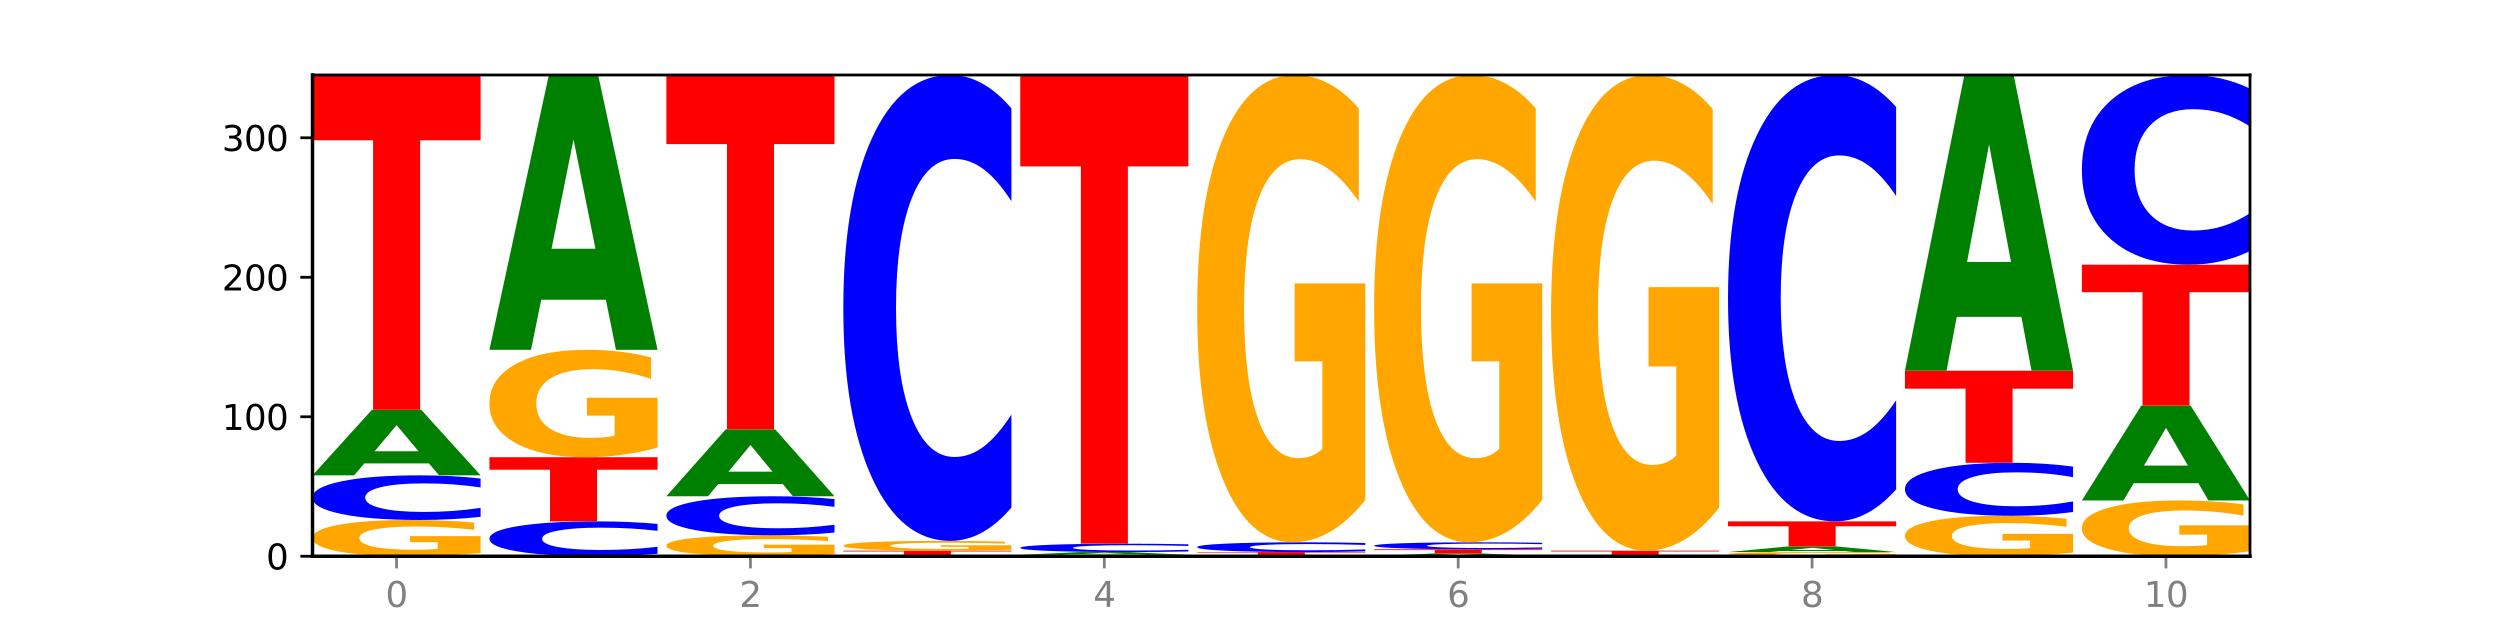 <?xml version="1.0" encoding="utf-8" standalone="no"?>
<!DOCTYPE svg PUBLIC "-//W3C//DTD SVG 1.1//EN"
  "http://www.w3.org/Graphics/SVG/1.1/DTD/svg11.dtd">
<svg xmlns:xlink="http://www.w3.org/1999/xlink" width="720pt" height="180pt" viewBox="0 0 720 180" xmlns="http://www.w3.org/2000/svg" version="1.1">
 <defs>
  <style type="text/css">*{stroke-linejoin: round; stroke-linecap: butt}</style>
 </defs>
 <g id="figure_1">
  <g id="patch_1">
   <path d="M 0 180 
L 720 180 
L 720 0 
L 0 0 
z
" style="fill: #ffffff"/>
  </g>
  <g id="axes_1">
   <g id="patch_2">
    <path d="M 90 160.2 
L 648 160.2 
L 648 21.6 
L 90 21.6 
z
" style="fill: #ffffff"/>
   </g>
   <g id="line2d_1">
    <path d="M 90 160.2 
L 648 160.2 
" clip-path="url(#p382283046b)" style="fill: none; stroke: #000000; stroke-width: 0.5; stroke-linecap: square"/>
   </g>
   <g id="patch_3">
    <path d="M 138.411 159.255 
Q 133.529 159.727 128.277 159.965 
Q 123.026 160.2 117.428 160.2 
Q 104.777 160.2 97.389 158.793 
Q 90 157.386 90 154.981 
Q 90 152.547 97.519 151.151 
Q 105.048 149.755 118.144 149.755 
Q 123.189 149.755 127.811 149.945 
Q 132.444 150.132 136.545 150.503 
L 136.545 152.586 
Q 132.313 152.109 128.126 151.874 
Q 123.938 151.636 119.728 151.636 
Q 111.938 151.636 107.717 152.504 
Q 103.497 153.369 103.497 154.981 
Q 103.497 156.577 107.566 157.449 
Q 111.634 158.319 119.12 158.319 
Q 121.16 158.319 122.907 158.269 
Q 124.654 158.217 126.042 158.109 
L 126.042 156.154 
L 118.068 156.154 
L 118.068 154.413 
L 138.411 154.413 
L 138.411 159.255 
z
" clip-path="url(#p382283046b)" style="fill: #ffa600"/>
   </g>
   <g id="patch_4">
    <path d="M 138.411 148.833 
Q 134.361 149.29 129.983 149.521 
Q 125.604 149.755 120.835 149.755 
Q 106.613 149.755 98.306 148.023 
Q 90 146.292 90 143.331 
Q 90 140.359 98.306 138.631 
Q 106.613 136.899 120.835 136.899 
Q 125.604 136.899 129.983 137.133 
Q 134.361 137.364 138.411 137.821 
L 138.411 140.383 
Q 134.325 139.778 130.361 139.496 
Q 126.397 139.215 122.018 139.215 
Q 114.163 139.215 109.662 140.312 
Q 105.173 141.406 105.173 143.331 
Q 105.173 145.248 109.662 146.345 
Q 114.163 147.439 122.018 147.439 
Q 126.397 147.439 130.361 147.158 
Q 134.325 146.873 138.411 146.268 
L 138.411 148.833 
z
" clip-path="url(#p382283046b)" style="fill: #0000ff"/>
   </g>
   <g id="patch_5">
    <path d="M 123.534 133.459 
L 104.916 133.459 
L 101.977 136.899 
L 90 136.899 
L 107.104 118.017 
L 121.307 118.017 
L 138.411 136.899 
L 126.444 136.899 
L 123.534 133.459 
z
M 107.886 129.955 
L 120.535 129.955 
L 114.22 122.444 
L 107.886 129.955 
z
" clip-path="url(#p382283046b)" style="fill: #008000"/>
   </g>
   <g id="patch_6">
    <path d="M 90 21.6 
L 138.411 21.6 
L 138.411 40.404 
L 120.994 40.404 
L 120.994 118.017 
L 107.45 118.017 
L 107.45 40.404 
L 90 40.404 
L 90 21.6 
z
" clip-path="url(#p382283046b)" style="fill: #ff0000"/>
   </g>
   <g id="patch_7">
    <path d="M 189.37 159.48 
Q 185.32 159.837 180.942 160.017 
Q 176.563 160.2 171.794 160.2 
Q 157.572 160.2 149.265 158.847 
Q 140.959 157.495 140.959 155.181 
Q 140.959 152.86 149.265 151.509 
Q 157.572 150.157 171.794 150.157 
Q 176.563 150.157 180.942 150.339 
Q 185.32 150.52 189.37 150.876 
L 189.37 152.878 
Q 185.284 152.405 181.32 152.186 
Q 177.356 151.966 172.977 151.966 
Q 165.122 151.966 160.621 152.822 
Q 156.132 153.677 156.132 155.181 
Q 156.132 156.679 160.621 157.536 
Q 165.122 158.391 172.977 158.391 
Q 177.356 158.391 181.32 158.171 
Q 185.284 157.949 189.37 157.476 
L 189.37 159.48 
z
" clip-path="url(#p382283046b)" style="fill: #0000ff"/>
   </g>
   <g id="patch_8">
    <path d="M 140.959 131.677 
L 189.37 131.677 
L 189.37 135.281 
L 171.953 135.281 
L 171.953 150.157 
L 158.409 150.157 
L 158.409 135.281 
L 140.959 135.281 
L 140.959 131.677 
z
" clip-path="url(#p382283046b)" style="fill: #ff0000"/>
   </g>
   <g id="patch_9">
    <path d="M 189.37 128.878 
Q 184.488 130.277 179.236 130.98 
Q 173.985 131.677 168.387 131.677 
Q 155.736 131.677 148.347 127.51 
Q 140.959 123.344 140.959 116.219 
Q 140.959 109.011 148.478 104.877 
Q 156.007 100.743 169.103 100.743 
Q 174.148 100.743 178.77 101.305 
Q 183.403 101.861 187.504 102.96 
L 187.504 109.126 
Q 183.272 107.714 179.084 107.018 
Q 174.896 106.315 170.687 106.315 
Q 162.897 106.315 158.676 108.883 
Q 154.456 111.446 154.456 116.219 
Q 154.456 120.948 158.524 123.529 
Q 162.593 126.104 170.079 126.104 
Q 172.119 126.104 173.866 125.957 
Q 175.613 125.804 177.001 125.485 
L 177.001 119.695 
L 169.027 119.695 
L 169.027 114.539 
L 189.37 114.539 
L 189.37 128.878 
z
" clip-path="url(#p382283046b)" style="fill: #ffa600"/>
   </g>
   <g id="patch_10">
    <path d="M 174.493 86.325 
L 155.875 86.325 
L 152.935 100.743 
L 140.959 100.743 
L 158.063 21.6 
L 172.266 21.6 
L 189.37 100.743 
L 177.403 100.743 
L 174.493 86.325 
z
M 158.845 71.637 
L 171.494 71.637 
L 165.179 40.156 
L 158.845 71.637 
z
" clip-path="url(#p382283046b)" style="fill: #008000"/>
   </g>
   <g id="patch_11">
    <path d="M 240.329 159.655 
Q 235.446 159.927 230.195 160.064 
Q 224.944 160.2 219.346 160.2 
Q 206.695 160.2 199.306 159.388 
Q 191.918 158.577 191.918 157.189 
Q 191.918 155.785 199.437 154.979 
Q 206.966 154.174 220.062 154.174 
Q 225.107 154.174 229.729 154.283 
Q 234.361 154.392 238.463 154.606 
L 238.463 155.807 
Q 234.231 155.532 230.043 155.396 
Q 225.855 155.259 221.646 155.259 
Q 213.856 155.259 209.635 155.76 
Q 205.415 156.259 205.415 157.189 
Q 205.415 158.11 209.483 158.613 
Q 213.552 159.115 221.038 159.115 
Q 223.078 159.115 224.825 159.086 
Q 226.571 159.056 227.96 158.994 
L 227.96 157.866 
L 219.986 157.866 
L 219.986 156.861 
L 240.329 156.861 
L 240.329 159.655 
z
" clip-path="url(#p382283046b)" style="fill: #ffa600"/>
   </g>
   <g id="patch_12">
    <path d="M 240.329 153.368 
Q 236.279 153.767 231.9 153.969 
Q 227.522 154.174 222.753 154.174 
Q 208.53 154.174 200.224 152.659 
Q 191.918 151.144 191.918 148.553 
Q 191.918 145.953 200.224 144.44 
Q 208.53 142.925 222.753 142.925 
Q 227.522 142.925 231.9 143.13 
Q 236.279 143.332 240.329 143.732 
L 240.329 145.974 
Q 236.243 145.444 232.279 145.198 
Q 228.314 144.951 223.936 144.951 
Q 216.081 144.951 211.58 145.911 
Q 207.091 146.868 207.091 148.553 
Q 207.091 150.231 211.58 151.19 
Q 216.081 152.148 223.936 152.148 
Q 228.314 152.148 232.279 151.901 
Q 236.243 151.653 240.329 151.123 
L 240.329 153.368 
z
" clip-path="url(#p382283046b)" style="fill: #0000ff"/>
   </g>
   <g id="patch_13">
    <path d="M 225.452 139.412 
L 206.834 139.412 
L 203.894 142.925 
L 191.918 142.925 
L 209.021 123.642 
L 223.225 123.642 
L 240.329 142.925 
L 228.362 142.925 
L 225.452 139.412 
z
M 209.803 135.833 
L 222.453 135.833 
L 216.138 128.163 
L 209.803 135.833 
z
" clip-path="url(#p382283046b)" style="fill: #008000"/>
   </g>
   <g id="patch_14">
    <path d="M 191.918 21.6 
L 240.329 21.6 
L 240.329 41.501 
L 222.912 41.501 
L 222.912 123.642 
L 209.368 123.642 
L 209.368 41.501 
L 191.918 41.501 
L 191.918 21.6 
z
" clip-path="url(#p382283046b)" style="fill: #ff0000"/>
   </g>
   <g id="patch_15">
    <path d="M 276.411 160.127 
L 257.793 160.127 
L 254.853 160.2 
L 242.877 160.2 
L 259.98 159.798 
L 274.184 159.798 
L 291.288 160.2 
L 279.321 160.2 
L 276.411 160.127 
z
M 260.762 160.052 
L 273.412 160.052 
L 267.097 159.892 
L 260.762 160.052 
z
" clip-path="url(#p382283046b)" style="fill: #008000"/>
   </g>
   <g id="patch_16">
    <path d="M 242.877 158.593 
L 291.288 158.593 
L 291.288 158.828 
L 273.871 158.828 
L 273.871 159.798 
L 260.327 159.798 
L 260.327 158.828 
L 242.877 158.828 
L 242.877 158.593 
z
" clip-path="url(#p382283046b)" style="fill: #ff0000"/>
   </g>
   <g id="patch_17">
    <path d="M 291.288 158.339 
Q 286.405 158.466 281.154 158.53 
Q 275.903 158.593 270.305 158.593 
Q 257.654 158.593 250.265 158.214 
Q 242.877 157.836 242.877 157.188 
Q 242.877 156.533 250.395 156.157 
Q 257.925 155.781 271.021 155.781 
Q 276.066 155.781 280.688 155.832 
Q 285.32 155.883 289.422 155.982 
L 289.422 156.543 
Q 285.19 156.415 281.002 156.351 
Q 276.814 156.287 272.605 156.287 
Q 264.815 156.287 260.594 156.521 
Q 256.374 156.754 256.374 157.188 
Q 256.374 157.618 260.442 157.852 
Q 264.511 158.086 271.997 158.086 
Q 274.037 158.086 275.784 158.073 
Q 277.53 158.059 278.919 158.03 
L 278.919 157.504 
L 270.945 157.504 
L 270.945 157.035 
L 291.288 157.035 
L 291.288 158.339 
z
" clip-path="url(#p382283046b)" style="fill: #ffa600"/>
   </g>
   <g id="patch_18">
    <path d="M 291.288 146.163 
Q 287.238 150.93 282.859 153.342 
Q 278.481 155.781 273.711 155.781 
Q 259.489 155.781 251.183 137.709 
Q 242.877 119.637 242.877 88.732 
Q 242.877 57.716 251.183 39.672 
Q 259.489 21.6 273.711 21.6 
Q 278.481 21.6 282.859 24.039 
Q 287.238 26.451 291.288 31.218 
L 291.288 57.965 
Q 287.202 51.646 283.237 48.708 
Q 279.273 45.77 274.895 45.77 
Q 267.04 45.77 262.539 57.217 
Q 258.05 68.637 258.05 88.732 
Q 258.05 108.744 262.539 120.191 
Q 267.04 131.611 274.895 131.611 
Q 279.273 131.611 283.237 128.673 
Q 287.202 125.707 291.288 119.388 
L 291.288 146.163 
z
" clip-path="url(#p382283046b)" style="fill: #0000ff"/>
   </g>
   <g id="patch_19">
    <path d="M 342.247 160.164 
Q 337.364 160.182 332.113 160.191 
Q 326.862 160.2 321.263 160.2 
Q 308.613 160.2 301.224 160.146 
Q 293.836 160.092 293.836 159.999 
Q 293.836 159.906 301.354 159.852 
Q 308.884 159.798 321.98 159.798 
Q 327.025 159.798 331.647 159.806 
Q 336.279 159.813 340.38 159.827 
L 340.38 159.907 
Q 336.149 159.889 331.961 159.88 
Q 327.773 159.871 323.564 159.871 
Q 315.774 159.871 311.553 159.904 
Q 307.333 159.937 307.333 159.999 
Q 307.333 160.061 311.401 160.094 
Q 315.47 160.128 322.956 160.128 
Q 324.996 160.128 326.742 160.126 
Q 328.489 160.124 329.878 160.12 
L 329.878 160.044 
L 321.904 160.044 
L 321.904 159.977 
L 342.247 159.977 
L 342.247 160.164 
z
" clip-path="url(#p382283046b)" style="fill: #ffa600"/>
   </g>
   <g id="patch_20">
    <path d="M 327.37 159.652 
L 308.752 159.652 
L 305.812 159.798 
L 293.836 159.798 
L 310.939 158.995 
L 325.143 158.995 
L 342.247 159.798 
L 330.28 159.798 
L 327.37 159.652 
z
M 311.721 159.503 
L 324.371 159.503 
L 318.056 159.183 
L 311.721 159.503 
z
" clip-path="url(#p382283046b)" style="fill: #008000"/>
   </g>
   <g id="patch_21">
    <path d="M 342.247 158.822 
Q 338.197 158.908 333.818 158.951 
Q 329.439 158.995 324.67 158.995 
Q 310.448 158.995 302.142 158.67 
Q 293.836 158.345 293.836 157.79 
Q 293.836 157.233 302.142 156.909 
Q 310.448 156.584 324.67 156.584 
Q 329.439 156.584 333.818 156.628 
Q 338.197 156.671 342.247 156.757 
L 342.247 157.238 
Q 338.16 157.124 334.196 157.071 
Q 330.232 157.019 325.853 157.019 
Q 317.998 157.019 313.498 157.224 
Q 309.009 157.429 309.009 157.79 
Q 309.009 158.15 313.498 158.355 
Q 317.998 158.561 325.853 158.561 
Q 330.232 158.561 334.196 158.508 
Q 338.16 158.455 342.247 158.341 
L 342.247 158.822 
z
" clip-path="url(#p382283046b)" style="fill: #0000ff"/>
   </g>
   <g id="patch_22">
    <path d="M 293.836 21.6 
L 342.247 21.6 
L 342.247 47.926 
L 324.83 47.926 
L 324.83 156.584 
L 311.286 156.584 
L 311.286 47.926 
L 293.836 47.926 
L 293.836 21.6 
z
" clip-path="url(#p382283046b)" style="fill: #ff0000"/>
   </g>
   <g id="patch_23">
    <path d="M 378.329 160.127 
L 359.711 160.127 
L 356.771 160.2 
L 344.795 160.2 
L 361.898 159.798 
L 376.102 159.798 
L 393.205 160.2 
L 381.239 160.2 
L 378.329 160.127 
z
M 362.68 160.052 
L 375.33 160.052 
L 369.015 159.892 
L 362.68 160.052 
z
" clip-path="url(#p382283046b)" style="fill: #008000"/>
   </g>
   <g id="patch_24">
    <path d="M 344.795 158.995 
L 393.205 158.995 
L 393.205 159.151 
L 375.789 159.151 
L 375.789 159.798 
L 362.245 159.798 
L 362.245 159.151 
L 344.795 159.151 
L 344.795 158.995 
z
" clip-path="url(#p382283046b)" style="fill: #ff0000"/>
   </g>
   <g id="patch_25">
    <path d="M 393.205 158.793 
Q 389.156 158.893 384.777 158.944 
Q 380.398 158.995 375.629 158.995 
Q 361.407 158.995 353.101 158.616 
Q 344.795 158.237 344.795 157.59 
Q 344.795 156.94 353.101 156.561 
Q 361.407 156.183 375.629 156.183 
Q 380.398 156.183 384.777 156.234 
Q 389.156 156.284 393.205 156.384 
L 393.205 156.945 
Q 389.119 156.812 385.155 156.751 
Q 381.191 156.689 376.812 156.689 
Q 368.957 156.689 364.457 156.929 
Q 359.968 157.168 359.968 157.59 
Q 359.968 158.009 364.457 158.249 
Q 368.957 158.488 376.812 158.488 
Q 381.191 158.488 385.155 158.427 
Q 389.119 158.364 393.205 158.232 
L 393.205 158.793 
z
" clip-path="url(#p382283046b)" style="fill: #0000ff"/>
   </g>
   <g id="patch_26">
    <path d="M 393.205 144.006 
Q 388.323 150.094 383.072 153.152 
Q 377.821 156.183 372.222 156.183 
Q 359.572 156.183 352.183 138.057 
Q 344.795 119.931 344.795 88.933 
Q 344.795 57.574 352.313 39.587 
Q 359.843 21.6 372.938 21.6 
Q 377.983 21.6 382.605 24.046 
Q 387.238 26.465 391.339 31.247 
L 391.339 58.074 
Q 387.108 51.93 382.92 48.9 
Q 378.732 45.842 374.522 45.842 
Q 366.732 45.842 362.512 57.018 
Q 358.291 68.166 358.291 88.933 
Q 358.291 109.505 362.36 120.737 
Q 366.429 131.941 373.915 131.941 
Q 375.955 131.941 377.701 131.301 
Q 379.448 130.634 380.837 129.244 
L 380.837 104.057 
L 372.862 104.057 
L 372.862 81.621 
L 393.205 81.621 
L 393.205 144.006 
z
" clip-path="url(#p382283046b)" style="fill: #ffa600"/>
   </g>
   <g id="patch_27">
    <path d="M 429.288 160.054 
L 410.67 160.054 
L 407.73 160.2 
L 395.753 160.2 
L 412.857 159.397 
L 427.061 159.397 
L 444.164 160.2 
L 432.198 160.2 
L 429.288 160.054 
z
M 413.639 159.905 
L 426.289 159.905 
L 419.974 159.585 
L 413.639 159.905 
z
" clip-path="url(#p382283046b)" style="fill: #008000"/>
   </g>
   <g id="patch_28">
    <path d="M 395.753 158.191 
L 444.164 158.191 
L 444.164 158.426 
L 426.748 158.426 
L 426.748 159.397 
L 413.204 159.397 
L 413.204 158.426 
L 395.753 158.426 
L 395.753 158.191 
z
" clip-path="url(#p382283046b)" style="fill: #ff0000"/>
   </g>
   <g id="patch_29">
    <path d="M 444.164 158.047 
Q 440.115 158.119 435.736 158.155 
Q 431.357 158.191 426.588 158.191 
Q 412.366 158.191 404.06 157.921 
Q 395.753 157.65 395.753 157.188 
Q 395.753 156.723 404.06 156.453 
Q 412.366 156.183 426.588 156.183 
Q 431.357 156.183 435.736 156.219 
Q 440.115 156.255 444.164 156.327 
L 444.164 156.727 
Q 440.078 156.632 436.114 156.588 
Q 432.15 156.544 427.771 156.544 
Q 419.916 156.544 415.415 156.716 
Q 410.927 156.887 410.927 157.188 
Q 410.927 157.487 415.415 157.659 
Q 419.916 157.829 427.771 157.829 
Q 432.15 157.829 436.114 157.785 
Q 440.078 157.741 444.164 157.646 
L 444.164 158.047 
z
" clip-path="url(#p382283046b)" style="fill: #0000ff"/>
   </g>
   <g id="patch_30">
    <path d="M 444.164 144.006 
Q 439.282 150.094 434.031 153.152 
Q 428.78 156.183 423.181 156.183 
Q 410.531 156.183 403.142 138.057 
Q 395.753 119.931 395.753 88.933 
Q 395.753 57.574 403.272 39.587 
Q 410.802 21.6 423.897 21.6 
Q 428.942 21.6 433.564 24.046 
Q 438.197 26.465 442.298 31.247 
L 442.298 58.074 
Q 438.067 51.93 433.879 48.9 
Q 429.691 45.842 425.481 45.842 
Q 417.691 45.842 413.471 57.018 
Q 409.25 68.166 409.25 88.933 
Q 409.25 109.505 413.319 120.737 
Q 417.388 131.941 424.874 131.941 
Q 426.914 131.941 428.66 131.301 
Q 430.407 130.634 431.796 129.244 
L 431.796 104.057 
L 423.821 104.057 
L 423.821 81.621 
L 444.164 81.621 
L 444.164 144.006 
z
" clip-path="url(#p382283046b)" style="fill: #ffa600"/>
   </g>
   <g id="patch_31">
    <path d="M 495.123 160.171 
Q 491.074 160.185 486.695 160.193 
Q 482.316 160.2 477.547 160.2 
Q 463.325 160.2 455.019 160.146 
Q 446.712 160.092 446.712 159.999 
Q 446.712 159.906 455.019 159.852 
Q 463.325 159.798 477.547 159.798 
Q 482.316 159.798 486.695 159.806 
Q 491.074 159.813 495.123 159.827 
L 495.123 159.907 
Q 491.037 159.888 487.073 159.879 
Q 483.109 159.871 478.73 159.871 
Q 470.875 159.871 466.374 159.905 
Q 461.886 159.939 461.886 159.999 
Q 461.886 160.059 466.374 160.093 
Q 470.875 160.128 478.73 160.128 
Q 483.109 160.128 487.073 160.119 
Q 491.037 160.11 495.123 160.091 
L 495.123 160.171 
z
" clip-path="url(#p382283046b)" style="fill: #0000ff"/>
   </g>
   <g id="patch_32">
    <path d="M 446.712 158.593 
L 495.123 158.593 
L 495.123 158.828 
L 477.707 158.828 
L 477.707 159.798 
L 464.163 159.798 
L 464.163 158.828 
L 446.712 158.828 
L 446.712 158.593 
z
" clip-path="url(#p382283046b)" style="fill: #ff0000"/>
   </g>
   <g id="patch_33">
    <path d="M 495.123 146.198 
Q 490.241 152.396 484.99 155.509 
Q 479.739 158.593 474.14 158.593 
Q 461.489 158.593 454.101 140.142 
Q 446.712 121.692 446.712 90.139 
Q 446.712 58.218 454.231 39.909 
Q 461.761 21.6 474.856 21.6 
Q 479.901 21.6 484.523 24.09 
Q 489.156 26.552 493.257 31.42 
L 493.257 58.728 
Q 489.026 52.474 484.838 49.389 
Q 480.65 46.276 476.44 46.276 
Q 468.65 46.276 464.43 57.652 
Q 460.209 69 460.209 90.139 
Q 460.209 111.08 464.278 122.512 
Q 468.346 133.917 475.833 133.917 
Q 477.872 133.917 479.619 133.266 
Q 481.366 132.587 482.755 131.172 
L 482.755 105.533 
L 474.78 105.533 
L 474.78 82.696 
L 495.123 82.696 
L 495.123 146.198 
z
" clip-path="url(#p382283046b)" style="fill: #ffa600"/>
   </g>
   <g id="patch_34">
    <path d="M 546.082 160.091 
Q 541.2 160.145 535.949 160.173 
Q 530.697 160.2 525.099 160.2 
Q 512.448 160.2 505.06 160.038 
Q 497.671 159.875 497.671 159.598 
Q 497.671 159.317 505.19 159.156 
Q 512.72 158.995 525.815 158.995 
Q 530.86 158.995 535.482 159.017 
Q 540.115 159.038 544.216 159.081 
L 544.216 159.321 
Q 539.985 159.266 535.797 159.239 
Q 531.609 159.212 527.399 159.212 
Q 519.609 159.212 515.389 159.312 
Q 511.168 159.412 511.168 159.598 
Q 511.168 159.782 515.237 159.883 
Q 519.305 159.983 526.792 159.983 
Q 528.831 159.983 530.578 159.977 
Q 532.325 159.971 533.714 159.959 
L 533.714 159.733 
L 525.739 159.733 
L 525.739 159.532 
L 546.082 159.532 
L 546.082 160.091 
z
" clip-path="url(#p382283046b)" style="fill: #ffa600"/>
   </g>
   <g id="patch_35">
    <path d="M 531.206 158.702 
L 512.587 158.702 
L 509.648 158.995 
L 497.671 158.995 
L 514.775 157.388 
L 528.979 157.388 
L 546.082 158.995 
L 534.116 158.995 
L 531.206 158.702 
z
M 515.557 158.404 
L 528.206 158.404 
L 521.892 157.765 
L 515.557 158.404 
z
" clip-path="url(#p382283046b)" style="fill: #008000"/>
   </g>
   <g id="patch_36">
    <path d="M 497.671 150.157 
L 546.082 150.157 
L 546.082 151.567 
L 528.666 151.567 
L 528.666 157.388 
L 515.122 157.388 
L 515.122 151.567 
L 497.671 151.567 
L 497.671 150.157 
z
" clip-path="url(#p382283046b)" style="fill: #ff0000"/>
   </g>
   <g id="patch_37">
    <path d="M 546.082 140.942 
Q 542.033 145.509 537.654 147.82 
Q 533.275 150.157 528.506 150.157 
Q 514.284 150.157 505.978 132.842 
Q 497.671 115.528 497.671 85.918 
Q 497.671 56.202 505.978 38.914 
Q 514.284 21.6 528.506 21.6 
Q 533.275 21.6 537.654 23.937 
Q 542.033 26.247 546.082 30.815 
L 546.082 56.441 
Q 541.996 50.386 538.032 47.572 
Q 534.068 44.757 529.689 44.757 
Q 521.834 44.757 517.333 55.724 
Q 512.845 66.665 512.845 85.918 
Q 512.845 105.091 517.333 116.059 
Q 521.834 127 529.689 127 
Q 534.068 127 538.032 124.185 
Q 541.996 121.344 546.082 115.289 
L 546.082 140.942 
z
" clip-path="url(#p382283046b)" style="fill: #0000ff"/>
   </g>
   <g id="patch_38">
    <path d="M 597.041 159.146 
Q 592.159 159.673 586.908 159.938 
Q 581.656 160.2 576.058 160.2 
Q 563.407 160.2 556.019 158.631 
Q 548.63 157.062 548.63 154.378 
Q 548.63 151.664 556.149 150.107 
Q 563.679 148.55 576.774 148.55 
Q 581.819 148.55 586.441 148.761 
Q 591.074 148.971 595.175 149.385 
L 595.175 151.707 
Q 590.944 151.175 586.756 150.913 
Q 582.568 150.648 578.358 150.648 
Q 570.568 150.648 566.348 151.616 
Q 562.127 152.581 562.127 154.378 
Q 562.127 156.159 566.196 157.132 
Q 570.264 158.101 577.75 158.101 
Q 579.79 158.101 581.537 158.046 
Q 583.284 157.988 584.673 157.868 
L 584.673 155.688 
L 576.698 155.688 
L 576.698 153.745 
L 597.041 153.745 
L 597.041 159.146 
z
" clip-path="url(#p382283046b)" style="fill: #ffa600"/>
   </g>
   <g id="patch_39">
    <path d="M 597.041 147.455 
Q 592.992 147.998 588.613 148.272 
Q 584.234 148.55 579.465 148.55 
Q 565.243 148.55 556.936 146.493 
Q 548.63 144.437 548.63 140.921 
Q 548.63 137.392 556.936 135.34 
Q 565.243 133.283 579.465 133.283 
Q 584.234 133.283 588.613 133.561 
Q 592.992 133.835 597.041 134.378 
L 597.041 137.421 
Q 592.955 136.702 588.991 136.368 
Q 585.027 136.033 580.648 136.033 
Q 572.793 136.033 568.292 137.336 
Q 563.804 138.635 563.804 140.921 
Q 563.804 143.198 568.292 144.5 
Q 572.793 145.8 580.648 145.8 
Q 585.027 145.8 588.991 145.465 
Q 592.955 145.128 597.041 144.409 
L 597.041 147.455 
z
" clip-path="url(#p382283046b)" style="fill: #0000ff"/>
   </g>
   <g id="patch_40">
    <path d="M 548.63 106.769 
L 597.041 106.769 
L 597.041 111.94 
L 579.624 111.94 
L 579.624 133.283 
L 566.081 133.283 
L 566.081 111.94 
L 548.63 111.94 
L 548.63 106.769 
z
" clip-path="url(#p382283046b)" style="fill: #ff0000"/>
   </g>
   <g id="patch_41">
    <path d="M 582.164 91.254 
L 563.546 91.254 
L 560.607 106.769 
L 548.63 106.769 
L 565.734 21.6 
L 579.937 21.6 
L 597.041 106.769 
L 585.074 106.769 
L 582.164 91.254 
z
M 566.516 75.446 
L 579.165 75.446 
L 572.85 41.569 
L 566.516 75.446 
z
" clip-path="url(#p382283046b)" style="fill: #008000"/>
   </g>
   <g id="patch_42">
    <path d="M 648 158.746 
Q 643.118 159.473 637.866 159.838 
Q 632.615 160.2 627.017 160.2 
Q 614.366 160.2 606.978 158.036 
Q 599.589 155.871 599.589 152.17 
Q 599.589 148.426 607.108 146.278 
Q 614.637 144.13 627.733 144.13 
Q 632.778 144.13 637.4 144.423 
Q 642.033 144.711 646.134 145.282 
L 646.134 148.486 
Q 641.903 147.752 637.715 147.39 
Q 633.527 147.025 629.317 147.025 
Q 621.527 147.025 617.306 148.359 
Q 613.086 149.691 613.086 152.17 
Q 613.086 154.627 617.155 155.968 
Q 621.223 157.305 628.709 157.305 
Q 630.749 157.305 632.496 157.229 
Q 634.243 157.149 635.631 156.983 
L 635.631 153.976 
L 627.657 153.976 
L 627.657 151.297 
L 648 151.297 
L 648 158.746 
z
" clip-path="url(#p382283046b)" style="fill: #ffa600"/>
   </g>
   <g id="patch_43">
    <path d="M 633.123 139.154 
L 614.505 139.154 
L 611.566 144.13 
L 599.589 144.13 
L 616.693 116.812 
L 630.896 116.812 
L 648 144.13 
L 636.033 144.13 
L 633.123 139.154 
z
M 617.475 134.084 
L 630.124 134.084 
L 623.809 123.217 
L 617.475 134.084 
z
" clip-path="url(#p382283046b)" style="fill: #008000"/>
   </g>
   <g id="patch_44">
    <path d="M 599.589 76.237 
L 648 76.237 
L 648 84.15 
L 630.583 84.15 
L 630.583 116.812 
L 617.04 116.812 
L 617.04 84.15 
L 599.589 84.15 
L 599.589 76.237 
z
" clip-path="url(#p382283046b)" style="fill: #ff0000"/>
   </g>
   <g id="patch_45">
    <path d="M 648 72.32 
Q 643.951 74.261 639.572 75.243 
Q 635.193 76.237 630.424 76.237 
Q 616.202 76.237 607.895 68.878 
Q 599.589 61.519 599.589 48.935 
Q 599.589 36.306 607.895 28.959 
Q 616.202 21.6 630.424 21.6 
Q 635.193 21.6 639.572 22.593 
Q 643.951 23.575 648 25.516 
L 648 36.408 
Q 643.914 33.834 639.95 32.638 
Q 635.986 31.442 631.607 31.442 
Q 623.752 31.442 619.251 36.103 
Q 614.762 40.753 614.762 48.935 
Q 614.762 57.084 619.251 61.745 
Q 623.752 66.395 631.607 66.395 
Q 635.986 66.395 639.95 65.199 
Q 643.914 63.991 648 61.418 
L 648 72.32 
z
" clip-path="url(#p382283046b)" style="fill: #0000ff"/>
   </g>
   <g id="matplotlib.axis_1">
    <g id="xtick_1">
     <g id="line2d_2">
      <defs>
       <path id="m0aa544aafb" d="M 0 0 
L 0 3.5 
" style="stroke: #808080; stroke-width: 0.8"/>
      </defs>
      <g>
       <use xlink:href="#m0aa544aafb" x="114.205" y="160.2" style="fill: #808080; stroke: #808080; stroke-width: 0.8"/>
      </g>
     </g>
     <g id="text_1">
      <!-- 0 -->
      <g style="fill: #808080" transform="translate(111.024 174.798) scale(0.1 -0.1)">
       <defs>
        <path id="DejaVuSans-30" d="M 2034 4250 
Q 1547 4250 1301 3770 
Q 1056 3291 1056 2328 
Q 1056 1369 1301 889 
Q 1547 409 2034 409 
Q 2525 409 2770 889 
Q 3016 1369 3016 2328 
Q 3016 3291 2770 3770 
Q 2525 4250 2034 4250 
z
M 2034 4750 
Q 2819 4750 3233 4129 
Q 3647 3509 3647 2328 
Q 3647 1150 3233 529 
Q 2819 -91 2034 -91 
Q 1250 -91 836 529 
Q 422 1150 422 2328 
Q 422 3509 836 4129 
Q 1250 4750 2034 4750 
z
" transform="scale(0.016)"/>
       </defs>
       <use xlink:href="#DejaVuSans-30"/>
      </g>
     </g>
    </g>
    <g id="xtick_2">
     <g id="line2d_3">
      <g>
       <use xlink:href="#m0aa544aafb" x="216.123" y="160.2" style="fill: #808080; stroke: #808080; stroke-width: 0.8"/>
      </g>
     </g>
     <g id="text_2">
      <!-- 2 -->
      <g style="fill: #808080" transform="translate(212.942 174.798) scale(0.1 -0.1)">
       <defs>
        <path id="DejaVuSans-32" d="M 1228 531 
L 3431 531 
L 3431 0 
L 469 0 
L 469 531 
Q 828 903 1448 1529 
Q 2069 2156 2228 2338 
Q 2531 2678 2651 2914 
Q 2772 3150 2772 3378 
Q 2772 3750 2511 3984 
Q 2250 4219 1831 4219 
Q 1534 4219 1204 4116 
Q 875 4013 500 3803 
L 500 4441 
Q 881 4594 1212 4672 
Q 1544 4750 1819 4750 
Q 2544 4750 2975 4387 
Q 3406 4025 3406 3419 
Q 3406 3131 3298 2873 
Q 3191 2616 2906 2266 
Q 2828 2175 2409 1742 
Q 1991 1309 1228 531 
z
" transform="scale(0.016)"/>
       </defs>
       <use xlink:href="#DejaVuSans-32"/>
      </g>
     </g>
    </g>
    <g id="xtick_3">
     <g id="line2d_4">
      <g>
       <use xlink:href="#m0aa544aafb" x="318.041" y="160.2" style="fill: #808080; stroke: #808080; stroke-width: 0.8"/>
      </g>
     </g>
     <g id="text_3">
      <!-- 4 -->
      <g style="fill: #808080" transform="translate(314.86 174.798) scale(0.1 -0.1)">
       <defs>
        <path id="DejaVuSans-34" d="M 2419 4116 
L 825 1625 
L 2419 1625 
L 2419 4116 
z
M 2253 4666 
L 3047 4666 
L 3047 1625 
L 3713 1625 
L 3713 1100 
L 3047 1100 
L 3047 0 
L 2419 0 
L 2419 1100 
L 313 1100 
L 313 1709 
L 2253 4666 
z
" transform="scale(0.016)"/>
       </defs>
       <use xlink:href="#DejaVuSans-34"/>
      </g>
     </g>
    </g>
    <g id="xtick_4">
     <g id="line2d_5">
      <g>
       <use xlink:href="#m0aa544aafb" x="419.959" y="160.2" style="fill: #808080; stroke: #808080; stroke-width: 0.8"/>
      </g>
     </g>
     <g id="text_4">
      <!-- 6 -->
      <g style="fill: #808080" transform="translate(416.778 174.798) scale(0.1 -0.1)">
       <defs>
        <path id="DejaVuSans-36" d="M 2113 2584 
Q 1688 2584 1439 2293 
Q 1191 2003 1191 1497 
Q 1191 994 1439 701 
Q 1688 409 2113 409 
Q 2538 409 2786 701 
Q 3034 994 3034 1497 
Q 3034 2003 2786 2293 
Q 2538 2584 2113 2584 
z
M 3366 4563 
L 3366 3988 
Q 3128 4100 2886 4159 
Q 2644 4219 2406 4219 
Q 1781 4219 1451 3797 
Q 1122 3375 1075 2522 
Q 1259 2794 1537 2939 
Q 1816 3084 2150 3084 
Q 2853 3084 3261 2657 
Q 3669 2231 3669 1497 
Q 3669 778 3244 343 
Q 2819 -91 2113 -91 
Q 1303 -91 875 529 
Q 447 1150 447 2328 
Q 447 3434 972 4092 
Q 1497 4750 2381 4750 
Q 2619 4750 2861 4703 
Q 3103 4656 3366 4563 
z
" transform="scale(0.016)"/>
       </defs>
       <use xlink:href="#DejaVuSans-36"/>
      </g>
     </g>
    </g>
    <g id="xtick_5">
     <g id="line2d_6">
      <g>
       <use xlink:href="#m0aa544aafb" x="521.877" y="160.2" style="fill: #808080; stroke: #808080; stroke-width: 0.8"/>
      </g>
     </g>
     <g id="text_5">
      <!-- 8 -->
      <g style="fill: #808080" transform="translate(518.695 174.798) scale(0.1 -0.1)">
       <defs>
        <path id="DejaVuSans-38" d="M 2034 2216 
Q 1584 2216 1326 1975 
Q 1069 1734 1069 1313 
Q 1069 891 1326 650 
Q 1584 409 2034 409 
Q 2484 409 2743 651 
Q 3003 894 3003 1313 
Q 3003 1734 2745 1975 
Q 2488 2216 2034 2216 
z
M 1403 2484 
Q 997 2584 770 2862 
Q 544 3141 544 3541 
Q 544 4100 942 4425 
Q 1341 4750 2034 4750 
Q 2731 4750 3128 4425 
Q 3525 4100 3525 3541 
Q 3525 3141 3298 2862 
Q 3072 2584 2669 2484 
Q 3125 2378 3379 2068 
Q 3634 1759 3634 1313 
Q 3634 634 3220 271 
Q 2806 -91 2034 -91 
Q 1263 -91 848 271 
Q 434 634 434 1313 
Q 434 1759 690 2068 
Q 947 2378 1403 2484 
z
M 1172 3481 
Q 1172 3119 1398 2916 
Q 1625 2713 2034 2713 
Q 2441 2713 2670 2916 
Q 2900 3119 2900 3481 
Q 2900 3844 2670 4047 
Q 2441 4250 2034 4250 
Q 1625 4250 1398 4047 
Q 1172 3844 1172 3481 
z
" transform="scale(0.016)"/>
       </defs>
       <use xlink:href="#DejaVuSans-38"/>
      </g>
     </g>
    </g>
    <g id="xtick_6">
     <g id="line2d_7">
      <g>
       <use xlink:href="#m0aa544aafb" x="623.795" y="160.2" style="fill: #808080; stroke: #808080; stroke-width: 0.8"/>
      </g>
     </g>
     <g id="text_6">
      <!-- 10 -->
      <g style="fill: #808080" transform="translate(617.432 174.798) scale(0.1 -0.1)">
       <defs>
        <path id="DejaVuSans-31" d="M 794 531 
L 1825 531 
L 1825 4091 
L 703 3866 
L 703 4441 
L 1819 4666 
L 2450 4666 
L 2450 531 
L 3481 531 
L 3481 0 
L 794 0 
L 794 531 
z
" transform="scale(0.016)"/>
       </defs>
       <use xlink:href="#DejaVuSans-31"/>
       <use xlink:href="#DejaVuSans-30" x="63.623"/>
      </g>
     </g>
    </g>
   </g>
   <g id="matplotlib.axis_2">
    <g id="ytick_1">
     <g id="line2d_8">
      <defs>
       <path id="m254120c69d" d="M 0 0 
L -3.5 0 
" style="stroke: #000000; stroke-width: 0.8"/>
      </defs>
      <g>
       <use xlink:href="#m254120c69d" x="90" y="160.2" style="stroke: #000000; stroke-width: 0.8"/>
      </g>
     </g>
     <g id="text_7">
      <!-- 0 -->
      <g transform="translate(76.638 163.999) scale(0.1 -0.1)">
       <use xlink:href="#DejaVuSans-30"/>
      </g>
     </g>
    </g>
    <g id="ytick_2">
     <g id="line2d_9">
      <g>
       <use xlink:href="#m254120c69d" x="90" y="120.026" style="stroke: #000000; stroke-width: 0.8"/>
      </g>
     </g>
     <g id="text_8">
      <!-- 100 -->
      <g transform="translate(63.913 123.825) scale(0.1 -0.1)">
       <use xlink:href="#DejaVuSans-31"/>
       <use xlink:href="#DejaVuSans-30" x="63.623"/>
       <use xlink:href="#DejaVuSans-30" x="127.246"/>
      </g>
     </g>
    </g>
    <g id="ytick_3">
     <g id="line2d_10">
      <g>
       <use xlink:href="#m254120c69d" x="90" y="79.852" style="stroke: #000000; stroke-width: 0.8"/>
      </g>
     </g>
     <g id="text_9">
      <!-- 200 -->
      <g transform="translate(63.913 83.651) scale(0.1 -0.1)">
       <use xlink:href="#DejaVuSans-32"/>
       <use xlink:href="#DejaVuSans-30" x="63.623"/>
       <use xlink:href="#DejaVuSans-30" x="127.246"/>
      </g>
     </g>
    </g>
    <g id="ytick_4">
     <g id="line2d_11">
      <g>
       <use xlink:href="#m254120c69d" x="90" y="39.678" style="stroke: #000000; stroke-width: 0.8"/>
      </g>
     </g>
     <g id="text_10">
      <!-- 300 -->
      <g transform="translate(63.913 43.477) scale(0.1 -0.1)">
       <defs>
        <path id="DejaVuSans-33" d="M 2597 2516 
Q 3050 2419 3304 2112 
Q 3559 1806 3559 1356 
Q 3559 666 3084 287 
Q 2609 -91 1734 -91 
Q 1441 -91 1130 -33 
Q 819 25 488 141 
L 488 750 
Q 750 597 1062 519 
Q 1375 441 1716 441 
Q 2309 441 2620 675 
Q 2931 909 2931 1356 
Q 2931 1769 2642 2001 
Q 2353 2234 1838 2234 
L 1294 2234 
L 1294 2753 
L 1863 2753 
Q 2328 2753 2575 2939 
Q 2822 3125 2822 3475 
Q 2822 3834 2567 4026 
Q 2313 4219 1838 4219 
Q 1578 4219 1281 4162 
Q 984 4106 628 3988 
L 628 4550 
Q 988 4650 1302 4700 
Q 1616 4750 1894 4750 
Q 2613 4750 3031 4423 
Q 3450 4097 3450 3541 
Q 3450 3153 3228 2886 
Q 3006 2619 2597 2516 
z
" transform="scale(0.016)"/>
       </defs>
       <use xlink:href="#DejaVuSans-33"/>
       <use xlink:href="#DejaVuSans-30" x="63.623"/>
       <use xlink:href="#DejaVuSans-30" x="127.246"/>
      </g>
     </g>
    </g>
   </g>
   <g id="patch_46">
    <path d="M 90 160.2 
L 90 21.6 
" style="fill: none; stroke: #000000; stroke-linejoin: miter; stroke-linecap: square"/>
   </g>
   <g id="patch_47">
    <path d="M 648 160.2 
L 648 21.6 
" style="fill: none; stroke: #000000; stroke-width: 0.8; stroke-linejoin: miter; stroke-linecap: square"/>
   </g>
   <g id="patch_48">
    <path d="M 90 160.2 
L 648 160.2 
" style="fill: none; stroke: #000000; stroke-linejoin: miter; stroke-linecap: square"/>
   </g>
   <g id="patch_49">
    <path d="M 90 21.6 
L 648 21.6 
" style="fill: none; stroke: #000000; stroke-width: 0.8; stroke-linejoin: miter; stroke-linecap: square"/>
   </g>
  </g>
 </g>
 <defs>
  <clipPath id="p382283046b">
   <rect x="90" y="21.6" width="558" height="138.6"/>
  </clipPath>
 </defs>
</svg>
